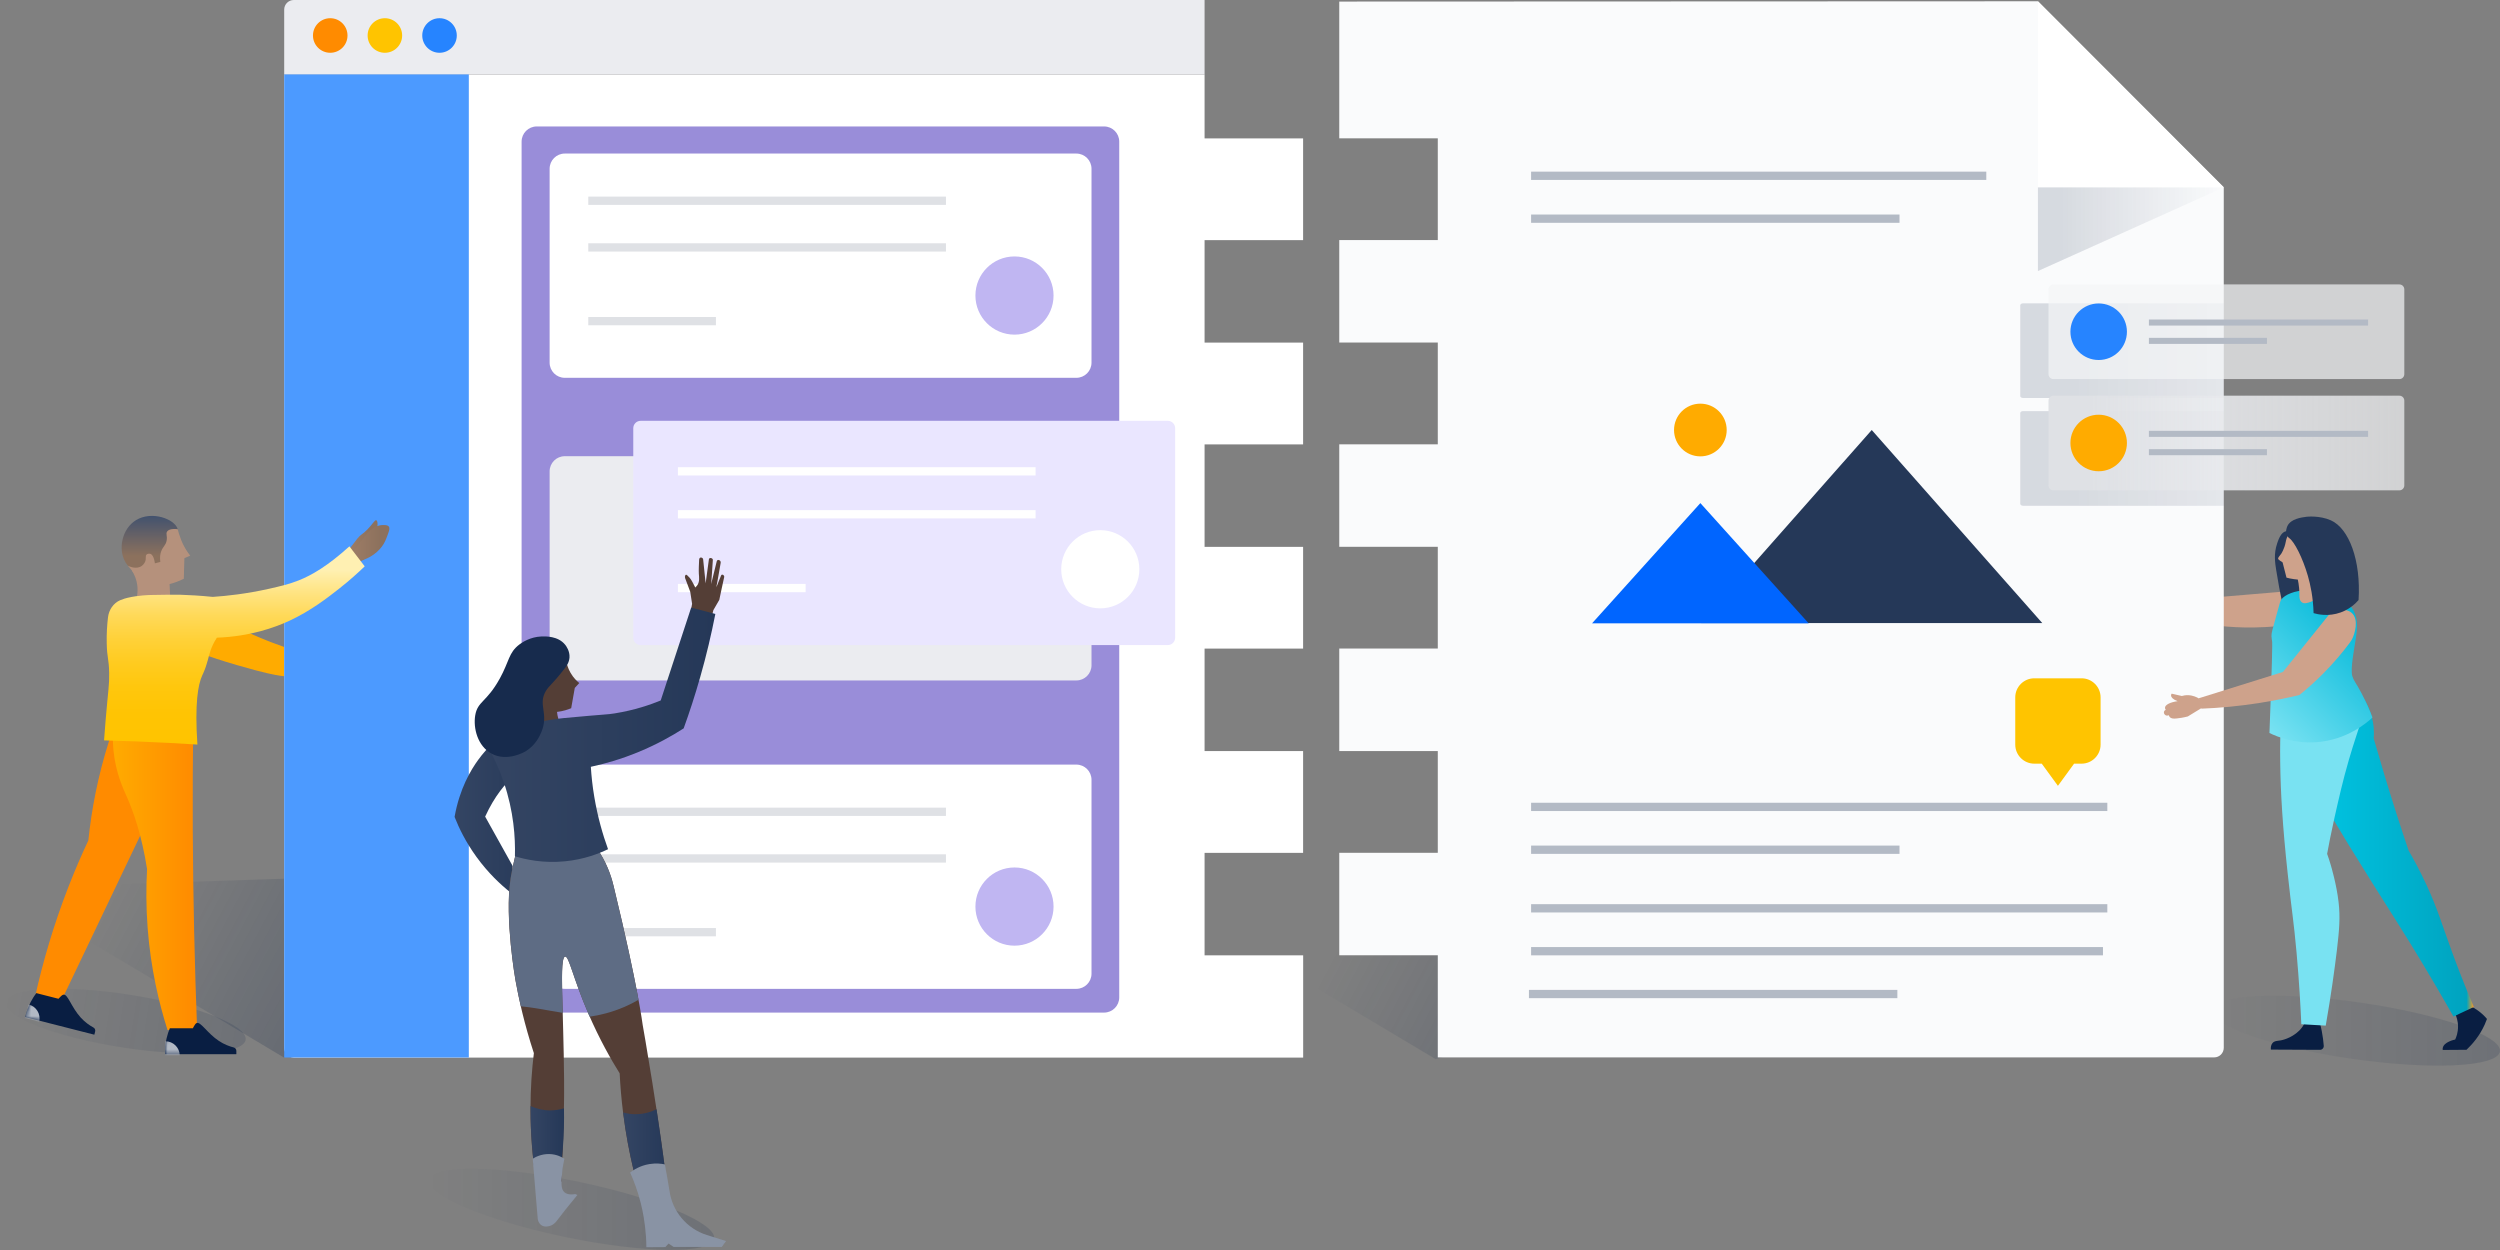<svg width="604" height="302" viewBox="0 0 604 302" fill="none" xmlns="http://www.w3.org/2000/svg">
<rect x="0" y="0" width="604" height="302" fill="#808080" stroke="none"/>
<g clip-path="url(#clip0_293_3545)">
<path opacity="0.36" d="M346.85 255.889L278.286 214.979L502.502 207.528L346.85 255.889Z" fill="url(#paint0_linear_293_3545)"/>
<path opacity="0.36" d="M68.564 255.481L0 214.572L224.216 207.121L68.564 255.481Z" fill="url(#paint1_linear_293_3545)"/>
<path style="mix-blend-mode:multiply" opacity="0.15" d="M172.515 299.303C173.282 295.592 158.505 289.395 139.508 285.46C120.512 281.526 104.49 281.344 103.723 285.055C102.956 288.765 117.734 294.962 136.731 298.897C155.727 302.831 171.749 303.013 172.515 299.303Z" fill="url(#paint2_linear_293_3545)"/>
<path style="mix-blend-mode:multiply" opacity="0.15" d="M603.975 254.03C604.515 250.28 589.387 244.994 570.187 242.225C550.986 239.455 534.984 240.25 534.444 244C533.904 247.75 549.031 253.036 568.232 255.805C587.432 258.575 603.435 257.78 603.975 254.03Z" fill="url(#paint3_linear_293_3545)"/>
<path d="M78.24 163.807C79.167 164.159 81.148 164.763 83.479 164.285C84.603 164.06 85.277 163.681 86.639 162.935C87.411 162.514 87.819 162.219 87.847 161.797C87.889 161.319 87.425 160.925 87.088 160.644C86.274 159.941 85.389 159.758 85.206 159.716C83.338 159.323 81.471 159.955 79.139 160.433C75.741 161.136 74.322 160.925 74.224 161.445C74.168 161.755 74.547 162.415 78.24 163.821V163.807Z" fill="#FFAB00"/>
<path d="M75.094 161.108C74.856 162.064 71.12 162.303 77.243 163.498C77.623 163.568 79.083 164.187 80.614 163.47C82.215 162.725 81.934 161.08 83.521 160.574C84.378 160.307 84.912 160.63 85.712 160.082C86.274 159.702 86.751 159.027 86.583 158.732C86.4 158.395 85.515 158.816 83.647 158.985C81.808 159.14 81.751 158.816 80.277 159.069C79.659 159.182 79.308 159.308 77.988 159.547C77.299 159.674 77.229 159.674 76.99 159.744C76.457 159.927 75.263 160.307 75.081 161.094L75.094 161.108Z" fill="#FFAB00"/>
<path d="M38.692 144.364C42.315 144.646 44.928 145.925 46.557 146.67C50.082 148.287 53.747 149.608 57.174 151.422C61.387 153.643 67.918 156.497 77.96 159.069C77.51 160.658 77.047 162.233 76.597 163.821C74.463 163.863 71.373 163.807 67.707 163.259C66.401 163.062 64.098 162.682 57.343 160.714C48.972 158.268 48.256 157.607 45.953 156.75C44.324 156.145 43.523 155.977 41.964 155.527C38.257 154.43 36.389 153.854 35.237 152.729C34.633 152.139 33.804 151.084 33.313 149.299C33.032 148.694 32.288 146.909 33.088 145.616C34.085 144.013 36.838 144.224 38.692 144.364Z" fill="#FFAB00"/>
<path d="M517.038 133.933C516.575 134.664 516.111 135.381 515.648 136.112C518.752 139.121 522.333 142.27 526.448 145.419C529.173 147.499 531.827 149.355 534.369 151C536.7 151.309 539.312 151.534 542.135 151.59C545.773 151.661 549.059 151.45 551.938 151.098C552.346 151.042 552.921 150.944 553.553 150.691C553.792 150.592 557.654 149.004 557.43 146.361C557.289 144.688 555.562 143.085 553.202 142.804C547.346 143.296 541.503 143.788 535.661 144.28C529.453 140.836 523.246 137.392 517.052 133.933H517.038Z" fill="#CEA28B"/>
<path d="M492.362 0.309L323.565 0.38V33.416H347.37V58.004H323.565V82.761H347.37V107.349H323.565V132.106H347.37V156.694H323.565V181.45H347.37V206.038H323.565V230.795H347.37V255.467H534.945C536.223 255.467 537.262 254.427 537.262 253.147V45.268L492.362 0.309Z" fill="#FAFBFC"/>
<path d="M537.276 45.268H492.363V0.309L537.276 45.268Z" fill="white"/>
<path d="M314.829 230.809H291.025V206.052H314.829V181.464H291.025V156.708H314.829V132.12H291.025V107.363H314.829V82.775H291.025V58.019H314.829V33.431H291.025V17.995H68.662V253.19C68.662 254.469 69.702 255.509 70.98 255.509H314.844V230.837L314.829 230.809Z" fill="white"/>
<mask id="mask0_293_3545" style="mask-type:luminance" maskUnits="userSpaceOnUse" x="68" y="17" width="247" height="239">
<path d="M314.829 230.809H291.025V206.052H314.829V181.464H291.025V156.708H314.829V132.12H291.025V107.363H314.829V82.775H291.025V58.019H314.829V33.431H291.025V17.995H68.662V253.19C68.662 254.469 69.702 255.509 70.98 255.509H314.844V230.837L314.829 230.809Z" fill="white"/>
</mask>
<g mask="url(#mask0_293_3545)">
<path d="M266.742 30.549H129.685C127.66 30.549 126.019 32.191 126.019 34.218V240.973C126.019 242.999 127.66 244.642 129.685 244.642H266.742C268.767 244.642 270.408 242.999 270.408 240.973V34.218C270.408 32.191 268.767 30.549 266.742 30.549Z" fill="#998DD9"/>
<path d="M260.043 184.726H136.454C134.429 184.726 132.788 186.369 132.788 188.395V235.237C132.788 237.264 134.429 238.906 136.454 238.906H260.043C262.067 238.906 263.709 237.264 263.709 235.237V188.395C263.709 186.369 262.067 184.726 260.043 184.726Z" fill="white"/>
<path d="M245.1 228.475C250.312 228.475 254.538 224.246 254.538 219.028C254.538 213.811 250.312 209.581 245.1 209.581C239.888 209.581 235.662 213.811 235.662 219.028C235.662 224.246 239.888 228.475 245.1 228.475Z" fill="#C0B6F2"/>
<path d="M142.128 196.127H228.542" stroke="#DFE1E5" stroke-width="2" stroke-miterlimit="10"/>
<path d="M142.128 207.402H228.542" stroke="#DFE1E5" stroke-width="2" stroke-miterlimit="10"/>
<path d="M142.128 225.214H172.969" stroke="#DFE1E5" stroke-width="2" stroke-miterlimit="10"/>
</g>
<path d="M70.98 0C69.702 0 68.662 1.04 68.662 2.32V17.98H291.025V0H70.98Z" fill="#EBECF0"/>
<path d="M79.785 12.751C82.089 12.751 83.957 10.882 83.957 8.576C83.957 6.27 82.089 4.4 79.785 4.4C77.482 4.4 75.614 6.27 75.614 8.576C75.614 10.882 77.482 12.751 79.785 12.751Z" fill="#FF8B00"/>
<path d="M92.987 12.751C95.291 12.751 97.158 10.882 97.158 8.576C97.158 6.27 95.291 4.4 92.987 4.4C90.683 4.4 88.816 6.27 88.816 8.576C88.816 10.882 90.683 12.751 92.987 12.751Z" fill="#FFC400"/>
<path d="M106.188 12.751C108.492 12.751 110.36 10.882 110.36 8.576C110.36 6.27 108.492 4.4 106.188 4.4C103.885 4.4 102.017 6.27 102.017 8.576C102.017 10.882 103.885 12.751 106.188 12.751Z" fill="#2684FF"/>
<path d="M113.267 17.98H68.662V255.495H113.267V17.98Z" fill="#4C9AFF"/>
<path d="M369.911 194.946H509.131" stroke="#B3BAC5" stroke-width="2" stroke-miterlimit="10"/>
<path d="M369.911 205.293H458.923" stroke="#B3BAC5" stroke-width="2" stroke-miterlimit="10"/>
<path d="M369.911 42.47H479.891" stroke="#B3BAC5" stroke-width="2" stroke-miterlimit="10"/>
<path d="M369.911 52.831H458.923" stroke="#B3BAC5" stroke-width="2" stroke-miterlimit="10"/>
<path d="M509.131 69.448H368.914V172.284H509.131V69.448Z" fill="#FAFBFC"/>
<path d="M502.882 163.877H491.492C488.95 163.877 486.885 165.944 486.885 168.488V179.89C486.885 182.434 488.95 184.501 491.492 184.501H493.289L497.194 189.857L501.098 184.501H502.896C505.438 184.501 507.502 182.434 507.502 179.89V168.488C507.502 165.944 505.438 163.877 502.896 163.877H502.882Z" fill="#FFC400"/>
<path d="M452.21 103.891L493.416 150.536H411.004L452.21 103.891Z" fill="#253858"/>
<path d="M410.808 121.548L436.972 150.592H384.643L410.808 121.548Z" fill="#0065FF"/>
<path d="M410.808 110.259C414.321 110.259 417.17 107.408 417.17 103.891C417.17 100.374 414.321 97.522 410.808 97.522C407.294 97.522 404.446 100.374 404.446 103.891C404.446 107.408 407.294 110.259 410.808 110.259Z" fill="#FFAB00"/>
<path style="mix-blend-mode:multiply" opacity="0.15" d="M488.093 99.8V121.731C488.093 121.984 488.416 122.195 488.795 122.195H537.276V99.322H488.795C488.402 99.322 488.093 99.533 488.093 99.786V99.8Z" fill="url(#paint4_linear_293_3545)"/>
<path style="mix-blend-mode:multiply" opacity="0.15" d="M488.093 73.764V95.695C488.093 95.948 488.416 96.159 488.795 96.159H537.276V73.286H488.795C488.402 73.286 488.093 73.497 488.093 73.75V73.764Z" fill="url(#paint5_linear_293_3545)"/>
<path d="M579.69 95.596H496.112C495.453 95.596 494.919 96.131 494.919 96.791V117.274C494.919 117.934 495.453 118.469 496.112 118.469H579.69C580.349 118.469 580.883 117.934 580.883 117.274V96.791C580.883 96.131 580.349 95.596 579.69 95.596Z" fill="url(#paint6_linear_293_3545)"/>
<path d="M579.69 68.717H496.112C495.453 68.717 494.919 69.252 494.919 69.912V90.395C494.919 91.055 495.453 91.59 496.112 91.59H579.69C580.349 91.59 580.883 91.055 580.883 90.395V69.912C580.883 69.252 580.349 68.717 579.69 68.717Z" fill="url(#paint7_linear_293_3545)"/>
<path d="M507.039 86.978C510.808 86.978 513.864 83.92 513.864 80.146C513.864 76.373 510.808 73.314 507.039 73.314C503.269 73.314 500.213 76.373 500.213 80.146C500.213 83.92 503.269 86.978 507.039 86.978Z" fill="#2684FF"/>
<path d="M507.039 113.858C510.808 113.858 513.864 110.799 513.864 107.026C513.864 103.252 510.808 100.193 507.039 100.193C503.269 100.193 500.213 103.252 500.213 107.026C500.213 110.799 503.269 113.858 507.039 113.858Z" fill="#FFAB00"/>
<path d="M572.134 77.194H519.173V78.656H572.134V77.194Z" fill="#B3BAC5"/>
<path d="M547.697 81.622H519.173V83.084H547.697V81.622Z" fill="#B3BAC5"/>
<path d="M572.134 104.088H519.173V105.55H572.134V104.088Z" fill="#B3BAC5"/>
<path d="M547.697 108.516H519.173V109.978H547.697V108.516Z" fill="#B3BAC5"/>
<path style="mix-blend-mode:multiply" opacity="0.15" d="M492.363 45.268V65.484L537.276 45.268H492.363Z" fill="url(#paint8_linear_293_3545)"/>
<path d="M369.911 219.45H509.131" stroke="#B3BAC5" stroke-width="2" stroke-miterlimit="10"/>
<path d="M369.911 229.811H508.078" stroke="#B3BAC5" stroke-width="2" stroke-miterlimit="10"/>
<path d="M369.391 240.158H458.404" stroke="#B3BAC5" stroke-width="2" stroke-miterlimit="10"/>
<path d="M260.043 37.1H136.454C134.429 37.1 132.788 38.743 132.788 40.769V87.611C132.788 89.638 134.429 91.28 136.454 91.28H260.043C262.067 91.28 263.709 89.638 263.709 87.611V40.769C263.709 38.743 262.067 37.1 260.043 37.1Z" fill="white"/>
<path d="M245.1 80.849C250.312 80.849 254.538 76.62 254.538 71.402C254.538 66.184 250.312 61.955 245.1 61.955C239.888 61.955 235.662 66.184 235.662 71.402C235.662 76.62 239.888 80.849 245.1 80.849Z" fill="#C0B6F2"/>
<path d="M142.128 48.501H228.542" stroke="#DFE1E5" stroke-width="2" stroke-miterlimit="10"/>
<path d="M142.128 59.776H228.542" stroke="#DFE1E5" stroke-width="2" stroke-miterlimit="10"/>
<path d="M142.128 77.588H172.969" stroke="#DFE1E5" stroke-width="2" stroke-miterlimit="10"/>
<g style="mix-blend-mode:multiply">
<path d="M260.043 110.217H136.454C134.429 110.217 132.788 111.86 132.788 113.886V160.728C132.788 162.755 134.429 164.398 136.454 164.398H260.043C262.067 164.398 263.709 162.755 263.709 160.728V113.886C263.709 111.86 262.067 110.217 260.043 110.217Z" fill="#EBECF0"/>
</g>
<path d="M282.134 101.669H154.781C153.796 101.669 152.998 102.469 152.998 103.455V154.065C152.998 155.051 153.796 155.85 154.781 155.85H282.134C283.12 155.85 283.918 155.051 283.918 154.065V103.455C283.918 102.469 283.12 101.669 282.134 101.669Z" fill="#EAE6FF"/>
<path d="M265.829 146.979C271.041 146.979 275.267 142.75 275.267 137.532C275.267 132.315 271.041 128.085 265.829 128.085C260.617 128.085 256.391 132.315 256.391 137.532C256.391 142.75 260.617 146.979 265.829 146.979Z" fill="white"/>
<path d="M163.784 124.247H250.198" stroke="white" stroke-width="2" stroke-miterlimit="10"/>
<path d="M163.784 142.073H194.639" stroke="white" stroke-width="2" stroke-miterlimit="10"/>
<path d="M163.784 113.872H250.198" stroke="white" stroke-width="2" stroke-miterlimit="10"/>
<path d="M550.155 131.318C549.298 133.807 549.663 136.028 549.93 137.743C550.323 140.245 550.871 143.324 551.657 146.825C552.837 146.487 555.843 145.461 557.542 142.593C560.786 137.082 555.927 130.391 553.862 128.872C553.02 128.254 552.43 128.324 552.289 128.352C551.096 128.563 550.492 130.306 550.141 131.332L550.155 131.318Z" fill="#253858"/>
<path d="M532.641 170.611L528.569 173.1C527.473 173.381 526.56 173.507 525.886 173.578C525.184 173.648 524.608 173.648 524.229 173.254C524.074 173.086 523.99 172.903 523.948 172.776C523.723 172.931 523.428 172.931 523.19 172.79C522.979 172.664 522.782 172.397 522.796 172.087C522.81 171.82 522.993 171.581 523.246 171.511C523.105 171.3 523.063 171.131 523.063 171.005C523.063 170.288 524.299 169.655 526.111 169.402C525.142 169.079 524.51 168.488 524.524 167.982C524.524 167.884 524.552 167.743 524.678 167.589C525.493 167.772 526.307 167.968 527.122 168.151C527.501 168.039 528.021 167.94 528.653 167.954C529.833 167.996 530.745 168.446 531.223 168.727L532.627 170.625L532.641 170.611Z" fill="#CEA28B"/>
<path d="M595.588 242.59C596.346 242.843 597.385 243.264 598.467 244.01C599.562 244.755 600.335 245.556 600.854 246.175C600.686 246.638 600.489 247.116 600.278 247.594C599.071 250.237 597.413 252.206 595.911 253.625C594.001 253.625 592.091 253.654 590.167 253.668C590.138 253.499 590.138 253.344 590.167 253.204C590.405 251.728 593.018 251.179 593.172 251.151C593.439 250.575 593.874 249.464 593.86 248.03C593.86 246.61 593.439 245.528 593.172 244.951C593.987 244.178 594.787 243.405 595.602 242.618L595.588 242.59Z" fill="#091E42"/>
<path d="M569.831 167.406C566.011 164.201 557.149 165.705 554.48 170.26C551.685 175.026 555.716 182.926 560.533 192.233C561.854 194.791 563.89 198.545 573.033 213.138C578.117 221.235 579.142 222.739 582.358 227.969C586.951 235.448 590.504 241.62 592.751 245.598C594.394 244.825 596.037 244.052 597.68 243.279C595.279 237.683 593.537 233.072 592.386 229.923C589.956 223.288 588.959 219.703 586.347 214.023C584.633 210.284 583.004 207.346 581.923 205.504C580.897 202.481 579.886 199.403 578.889 196.282C576.951 190.208 575.153 184.248 573.482 178.4C573.594 177.092 573.609 174.913 572.78 172.425C572.457 171.469 571.586 168.868 569.831 167.392V167.406Z" fill="url(#paint9_linear_293_3545)"/>
<path d="M560.351 246.61C560.575 247.412 560.786 248.269 560.955 249.183C561.193 250.406 561.334 251.573 561.418 252.641C561.46 253.19 561.039 253.654 560.491 253.639C556.545 253.625 552.598 253.611 548.638 253.583C548.596 253.105 548.638 252.473 549.031 252.009C549.509 251.446 550.211 251.489 551.067 251.348C551.067 251.348 553.511 250.94 555.463 249.028C555.941 248.564 556.615 247.763 557.121 246.484C558.202 246.526 559.269 246.554 560.351 246.596V246.61Z" fill="#091E42"/>
<path d="M562.696 162.57C562.317 162.472 558.244 161.459 554.972 163.709C552.079 165.705 550.702 169.613 550.899 184.234C550.997 191.516 551.447 199.403 552.725 211.226C553.68 220.125 554.129 222.205 554.845 230.106C555.506 237.444 555.829 243.475 555.997 247.454C557.963 247.566 559.929 247.679 561.896 247.791C563.188 240.453 564.03 234.239 564.606 229.473C565.182 224.581 565.421 221.601 564.999 217.946C564.508 213.644 563.202 209.286 563.075 208.864C562.794 207.922 562.514 207.064 562.233 206.291C562.598 204.309 563.188 201.23 564.03 197.477C565.084 192.809 565.997 188.704 567.499 183.531C570.027 174.857 571.053 173.957 570.421 171.117C569.648 167.659 566.952 163.666 562.682 162.556L562.696 162.57Z" fill="#79E2F2"/>
<path d="M573.201 173.339C571.755 174.688 566.98 178.779 559.648 179.313C554.312 179.707 550.197 178.02 548.301 177.092C548.905 161.234 549.045 155.316 548.933 154.852C548.933 154.81 548.806 154.346 548.792 153.699C548.792 152.842 548.933 152.462 550.056 148.371C550.885 145.363 550.913 145.18 551.194 144.8C551.966 143.746 554.354 142.607 557.542 142.593C558.356 142.593 566.305 142.677 568.735 147.753C569.788 149.946 569.451 152.307 569.17 154.233C568.904 156.131 567.766 161.67 568.328 163.385C568.749 164.665 569.114 164.763 570.547 167.49C571.825 169.908 572.668 171.975 573.187 173.339H573.201Z" fill="url(#paint10_linear_293_3545)"/>
<path d="M550.407 135.058C550.45 135.142 550.59 135.255 550.885 135.48C551.124 135.662 551.334 135.789 551.475 135.873C551.784 137.096 552.107 138.333 552.416 139.557C552.865 139.683 553.483 139.824 554.228 139.922C555 140.02 556.671 140.217 558.665 139.753C559.41 139.571 560.519 139.318 561.488 138.629C563.483 137.237 565.224 133.877 563.904 130.686C562.528 127.382 558.146 125.962 555.421 127.143C555.07 127.298 553.301 128.071 552.57 129.772C552.514 129.913 552.472 130.039 552.43 130.137C552.303 130.517 552.261 130.798 552.247 130.869C551.924 132.654 551.138 133.793 551.138 133.793C550.73 134.383 550.281 134.749 550.422 135.044L550.407 135.058Z" fill="#CEA28B"/>
<path d="M561.867 136.52C561.544 137.068 560.997 138.179 560.912 139.683C560.828 141.3 561.32 142.551 561.587 143.127C560.295 144.561 558.988 145.152 558.23 145.419C557.472 145.686 556.699 145.939 556.137 145.531C555.463 145.053 555.519 143.999 555.534 143.83C555.534 143.296 555.534 142.692 555.463 142.059C555.393 141.258 555.267 140.541 555.126 139.908C557.373 138.783 559.606 137.659 561.853 136.548L561.867 136.52Z" fill="#CEA28B"/>
<path d="M531.237 168.713C531.448 169.543 531.644 170.386 531.855 171.216C536.167 171.047 540.928 170.625 546.04 169.81C549.424 169.276 552.598 168.629 555.534 167.912C557.373 166.436 559.325 164.707 561.32 162.696C563.876 160.11 565.996 157.579 567.724 155.26C567.977 154.922 568.286 154.444 568.539 153.798C568.637 153.559 570.154 149.664 568.089 148.006C566.783 146.951 564.424 147.106 562.598 148.61C558.918 153.193 555.239 157.762 551.559 162.345L531.237 168.699V168.713Z" fill="#CEA28B"/>
<path d="M557.584 139.135C558.202 141.272 558.862 144.336 558.96 148.132C559.873 148.399 562.527 149.06 565.561 147.949C567.794 147.12 569.184 145.714 569.83 144.969C570.434 135.339 567.499 127.649 563.131 125.709C560.337 124.472 557.247 124.852 557.247 124.852C555.955 125.02 553.483 125.358 552.654 127.059C552.584 127.213 552.022 128.408 552.514 129.364C552.725 129.758 553.034 129.969 553.118 130.039C554.326 130.897 556.334 134.791 557.584 139.135Z" fill="#253858"/>
<path style="mix-blend-mode:multiply" opacity="0.15" d="M59.345 251.22C59.893 247.714 47.378 242.843 31.393 240.341C15.407 237.838 2.004 238.65 1.456 242.156C0.909 245.662 13.423 250.533 29.409 253.035C45.394 255.538 58.797 254.726 59.345 251.22Z" fill="url(#paint11_linear_293_3545)"/>
<path d="M41.15 145.11C40.476 145.559 39.113 146.361 37.217 146.586C35.026 146.853 33.327 146.22 32.569 145.897C32.864 145.18 33.341 143.746 33.215 141.904C33.074 139.922 32.288 138.502 31.866 137.827L40.757 136.464C40.883 139.346 41.023 142.214 41.15 145.096V145.11Z" fill="#B5917C"/>
<path d="M33.65 138.629C32.793 138.263 31.305 137.49 30.35 135.901C28.44 132.752 29.437 127.762 32.864 125.667C36.684 123.333 42.203 125.386 42.933 127.818C43.018 128.113 43.018 128.352 43.018 128.563C42.919 131.276 41.557 134.032 40.307 136.028C38.088 136.886 35.869 137.757 33.664 138.615L33.65 138.629Z" fill="url(#paint12_linear_293_3545)"/>
<path d="M42.933 127.832C43.088 128.493 43.34 129.392 43.762 130.433C43.987 131.009 44.183 131.417 44.239 131.515C44.576 132.204 45.11 133.174 45.953 134.243C45.489 134.453 45.012 134.664 44.548 134.861C44.506 136.52 44.45 138.165 44.408 139.824C41.936 141.075 39.787 141.412 38.439 141.525C36.684 141.665 34.886 141.792 33.791 140.681C33.327 140.217 33.299 139.838 32.4 138.558C31.81 137.715 31.248 137.068 30.883 136.675C32.119 137.293 33.453 137.335 34.282 136.703C34.83 136.281 35.054 135.733 35.054 135.733C35.392 134.917 35.04 134.313 35.434 133.961C35.686 133.736 36.122 133.736 36.375 133.835C37.245 134.186 37.414 136.098 37.414 136.098H37.442C37.442 136.098 37.779 136.014 38.734 135.761C38.566 134.608 38.734 133.779 38.931 133.244C39.366 132.007 40.012 131.839 40.251 130.658C40.49 129.491 39.984 128.999 40.377 128.422C40.644 128.043 41.276 127.677 42.947 127.846L42.933 127.832Z" fill="#B5917C"/>
<path d="M83.633 135.269C84.097 136.169 81.372 138.868 86.892 135.662C87.229 135.466 88.788 134.96 89.476 133.371C90.206 131.712 88.886 130.63 89.771 129.182C90.248 128.394 90.88 128.282 91.133 127.326C91.302 126.665 91.231 125.808 90.908 125.695C90.543 125.569 90.15 126.482 88.816 127.86C87.496 129.224 87.229 128.999 86.274 130.194C85.88 130.686 85.684 131.023 84.827 132.092C84.378 132.654 84.322 132.696 84.195 132.921C83.9 133.413 83.24 134.524 83.619 135.255L83.633 135.269Z" fill="url(#paint13_linear_293_3545)"/>
<path d="M46.697 175.04L14.803 241.831L8.441 240.973C10.266 232.735 12.865 223.653 16.614 214.051C18.131 210.171 19.718 206.502 21.347 203.044C22.12 195.551 23.651 187.509 26.291 179.187C26.642 178.09 26.993 177.022 27.372 175.953C33.819 175.644 40.265 175.349 46.711 175.04H46.697Z" fill="#FF8B00"/>
<path d="M87.875 135.241C88.816 134.889 90.768 134.018 92.243 132.078C92.945 131.15 93.226 130.405 93.773 128.914C94.082 128.071 94.195 127.565 93.942 127.227C93.647 126.834 93.029 126.848 92.58 126.848C91.484 126.848 90.67 127.298 90.501 127.396C88.788 128.352 87.777 130.095 86.302 132.035C84.153 134.875 82.917 135.662 83.198 136.126C83.367 136.393 84.097 136.661 87.889 135.255L87.875 135.241Z" fill="url(#paint14_linear_293_3545)"/>
<path d="M46.683 174.716C46.571 183.165 46.543 191.713 46.571 200.387C46.655 216.933 47.02 233.086 47.624 248.846H40.476C38.369 242.252 36.417 233.944 35.672 224.244C35.279 219.056 35.293 214.262 35.532 209.974C34.226 201.666 32.218 196.029 30.574 192.345C29.802 190.616 27.948 186.736 27.415 181.282C27.204 179.074 27.26 177.247 27.358 176.01C33.805 175.588 40.237 175.152 46.683 174.73V174.716Z" fill="url(#paint15_linear_293_3545)"/>
<path d="M46.501 248.438C46.501 248.438 46.501 248.466 46.515 248.466C46.641 248.522 47.006 247.398 47.498 247.173C48.467 246.737 50.068 249.633 52.905 251.503C54.183 252.346 55.461 252.81 56.458 253.063C56.837 253.162 57.104 253.499 57.104 253.893V254.694H39.872C39.844 253.668 39.9 252.332 40.251 250.842C40.462 249.914 40.742 249.099 41.037 248.424H46.487L46.501 248.438Z" fill="#091E42"/>
<mask id="mask1_293_3545" style="mask-type:luminance" maskUnits="userSpaceOnUse" x="39" y="247" width="19" height="8">
<path d="M46.501 248.438C46.501 248.438 46.501 248.466 46.515 248.466C46.641 248.522 47.006 247.398 47.498 247.173C48.467 246.737 50.068 249.633 52.905 251.503C54.183 252.346 55.461 252.81 56.458 253.063C56.837 253.162 57.104 253.499 57.104 253.893V254.694H39.872C39.844 253.668 39.9 252.332 40.251 250.842C40.462 249.914 40.742 249.099 41.037 248.424H46.487L46.501 248.438Z" fill="white"/>
</mask>
<g mask="url(#mask1_293_3545)">
<path d="M39.956 251.573C41.852 251.573 43.383 253.091 43.425 254.975H39.872V251.573C39.872 251.573 39.928 251.573 39.97 251.573H39.956Z" fill="#B3BAC5"/>
</g>
<path d="M14.058 241.268C14.058 241.268 14.058 241.296 14.058 241.31C14.171 241.395 14.789 240.397 15.336 240.312C16.39 240.13 17.218 243.335 19.508 245.851C20.547 246.99 21.656 247.749 22.569 248.241C22.906 248.424 23.089 248.818 22.99 249.197L22.794 249.984L6.095 245.725C6.32 244.712 6.713 243.447 7.415 242.084C7.851 241.24 8.328 240.523 8.764 239.933L14.044 241.282L14.058 241.268Z" fill="#091E42"/>
<mask id="mask2_293_3545" style="mask-type:luminance" maskUnits="userSpaceOnUse" x="6" y="239" width="18" height="11">
<path d="M14.058 241.268C14.058 241.268 14.058 241.296 14.058 241.31C14.171 241.395 14.789 240.397 15.336 240.312C16.39 240.13 17.218 243.335 19.508 245.851C20.547 246.99 21.656 247.749 22.569 248.241C22.906 248.424 23.089 248.818 22.99 249.197L22.794 249.984L6.095 245.725C6.32 244.712 6.713 243.447 7.415 242.084C7.851 241.24 8.328 240.523 8.764 239.933L14.044 241.282L14.058 241.268Z" fill="white"/>
</mask>
<g mask="url(#mask2_293_3545)">
<path d="M6.952 242.702C8.792 243.166 9.901 245.022 9.466 246.863L6.025 245.978L6.868 242.688C6.868 242.688 6.924 242.688 6.952 242.688V242.702Z" fill="#B3BAC5"/>
</g>
<path d="M84.42 131.993C79.181 136.731 75.333 138.966 72.145 140.231C69.758 141.173 67.749 141.623 65.095 142.228C59.519 143.479 54.786 143.985 51.402 144.21C48.256 143.887 45.588 143.76 43.565 143.69C41.978 143.648 40.223 143.69 36.684 143.746C36.08 143.746 33.453 143.816 30.855 144.421C30.392 144.533 29.788 144.688 29.072 144.997C29.072 144.997 29.044 144.997 29.029 145.011C27.386 145.728 26.305 147.345 26.094 149.13C25.884 150.916 25.729 153.024 25.785 155.428C25.855 159.013 26.305 159.041 26.375 162.584C26.431 165.593 26.136 166.647 25.532 173.831C25.35 175.996 25.223 177.753 25.139 178.878C30.335 179.004 35.63 179.215 41.023 179.496C43.27 179.609 45.489 179.749 47.694 179.89C47.02 169.908 47.849 165.382 48.874 163.146C48.902 163.09 48.986 162.907 49.113 162.64C50.166 160.236 50.278 158.859 50.882 157.129C51.135 156.398 51.584 155.316 52.399 154.065C60.502 153.769 66.401 151.59 69.87 150.002C75.137 147.556 79.209 144.365 81.962 142.2C84.56 140.161 86.625 138.263 88.114 136.829C86.892 135.227 85.656 133.624 84.434 132.021L84.42 131.993Z" fill="url(#paint16_linear_293_3545)"/>
<path d="M171.817 149.566L172.351 147.401L173.783 144.927C173.783 144.927 174.851 139.824 174.963 139.43C175.075 139.036 174.415 138.516 174.205 139.065C173.994 139.613 173.067 141.89 173.067 141.89C173.067 141.89 174.036 136.59 174.12 135.958C174.205 135.325 173.32 134.988 173.165 135.606C173.011 136.225 171.817 141.117 171.817 141.117C171.817 141.117 172.224 135.691 172.224 135.255C172.224 134.819 171.34 134.58 171.269 135.142C171.199 135.705 170.483 140.934 170.483 140.934C170.483 140.934 169.921 135.62 169.879 135.142C169.837 134.664 168.952 134.397 168.91 135.241C168.868 136.084 168.784 137.799 168.84 138.615C168.91 139.542 169.05 140.484 168.503 141.342C168.32 141.623 167.983 141.946 167.983 141.946C167.983 141.946 167.155 140.302 166.93 140.006C166.705 139.711 166.607 139.514 166.059 139.022C165.61 138.53 165.371 139.261 165.511 139.641C165.652 140.02 166.761 142.973 166.761 142.973L167.211 145.883L166.803 148.09L171.817 149.566Z" fill="#543E36"/>
<path d="M127.423 175.982C130.162 175.982 132.915 175.982 135.653 175.982C135.204 174.927 134.67 173.339 134.488 171.356C134.305 169.416 134.53 167.814 134.768 166.703C133.097 166.619 131.426 166.548 129.755 166.464C129.698 166.759 129.6 167.195 129.46 167.701C129.235 168.489 129.123 168.896 128.912 169.093C128.336 169.627 127.255 169.318 126.918 169.205C127.086 171.469 127.255 173.718 127.423 175.982Z" fill="#543E36"/>
<path d="M123.308 215.598C120.949 213.728 117.958 210.944 115.121 207.036C112.522 203.451 110.865 200.021 109.826 197.364C111.034 190.504 113.8 185.963 115.528 183.587C117.915 180.297 119.994 178.807 120.907 178.203C124.249 176.01 129.46 174.168 130.752 175.757C132.072 177.373 129.235 182.195 126.791 184.951C125.794 186.075 125.134 186.553 124.263 187.341C122.185 189.21 119.516 192.247 117.213 197.294C119.432 201.272 121.651 205.265 123.87 209.243C123.688 211.366 123.505 213.475 123.322 215.598H123.308Z" fill="url(#paint17_linear_293_3545)"/>
<path d="M124.713 205.799C124.853 205.209 125.036 204.534 125.303 203.831C125.612 202.988 125.963 202.271 126.3 201.652C126.707 201.779 127.367 201.975 128.196 202.13C128.912 202.271 129.46 202.327 129.755 202.369C131.426 202.608 134.628 202.988 143.237 203.648C143.644 204.168 144.234 204.942 144.852 205.926C147.099 209.482 147.928 212.744 148.265 214.15C154.107 238.204 155.273 247.623 155.273 247.623C155.273 247.623 159.402 270.692 161.705 290.95C161.621 291.006 160.287 293.003 158.419 293.748C157.745 294.015 157.787 294.507 156.523 294.633C154.037 287.379 151.804 278.804 150.568 269.047C150.133 265.659 149.866 262.412 149.712 259.319C147.689 256.086 144.866 251.165 142.142 244.867C138.434 236.263 137.479 230.963 136.538 231.104C135.092 231.329 136.145 243.349 136.285 260.936C136.37 271.255 135.78 279.774 135.724 285.411C135.176 285.735 133.968 286.648 132.002 285.974C130.036 285.285 129.376 284.385 129.376 284.385C128.673 279.619 128.168 274.108 128.168 267.979C128.168 263.016 128.491 258.476 128.982 254.441C126.679 247.426 125.359 241.381 124.544 236.882C124.544 236.882 121.89 222.008 123.337 212.238C123.575 210.649 124.418 207.022 124.699 205.813L124.713 205.799Z" fill="#543E36"/>
<path d="M153.518 269.188C155.371 269.188 157.099 268.752 158.616 267.979C159.697 275.092 160.835 283.218 161.719 290.95C161.635 291.006 160.301 293.003 158.433 293.748C157.759 294.015 157.801 294.507 156.537 294.633C154.051 287.379 151.818 278.804 150.582 269.047C150.582 268.949 150.554 268.865 150.554 268.766C151.523 269.033 152.52 269.202 153.532 269.202L153.518 269.188Z" fill="url(#paint18_linear_293_3545)"/>
<path d="M132.872 268.274C134.066 268.274 135.204 268.091 136.257 267.768C136.313 270.805 136.257 274.122 135.962 277.693C135.737 280.519 135.414 283.162 135.021 285.622C134.811 285.805 134.445 286.058 133.954 286.184C133.757 286.241 133.153 286.367 132.016 285.974C130.05 285.285 129.389 284.385 129.389 284.385C128.687 279.619 128.182 274.108 128.182 267.979C128.182 267.726 128.182 267.473 128.182 267.22C129.656 267.881 131.243 268.274 132.858 268.274H132.872Z" fill="url(#paint19_linear_293_3545)"/>
<path d="M136.538 231.104C135.597 231.245 135.709 236.348 135.948 244.698C135.302 244.6 134.305 244.431 133.083 244.22C131.131 243.883 130.471 243.742 129.235 243.56C128.434 243.433 127.269 243.264 125.836 243.124C125.303 240.818 124.881 238.71 124.558 236.882C124.558 236.882 121.904 222.008 123.35 212.238C123.589 210.649 124.432 207.022 124.713 205.813C124.853 205.223 125.036 204.548 125.303 203.845C125.612 203.002 125.963 202.285 126.3 201.666C126.707 201.793 127.367 201.989 128.196 202.144C128.912 202.285 129.46 202.341 129.755 202.383C131.426 202.622 134.628 203.002 143.237 203.662C143.644 204.182 144.234 204.956 144.852 205.94C147.099 209.496 147.928 212.758 148.265 214.164C151.495 227.491 153.307 236.32 154.262 241.549C153.265 242.126 152.155 242.702 150.933 243.236C147.787 244.6 144.866 245.289 142.465 245.626C142.352 245.373 142.24 245.134 142.128 244.867C138.42 236.263 137.465 230.963 136.524 231.104H136.538Z" fill="#5E6C84"/>
<path d="M175.398 299.835L170.75 298.373C165.919 296.841 162.408 292.651 161.733 287.618C161.607 286.719 160.933 282.923 160.638 281.32C159.781 281.138 158.475 280.983 156.93 281.236C154.627 281.601 153.012 282.684 152.24 283.288C153.166 285.341 154.093 287.815 154.81 290.683C155.259 292.454 155.835 295.28 156.074 298.795C156.144 299.863 156.158 300.749 156.158 301.325L160.75 301.297C161.003 301.016 161.256 300.721 161.523 300.44C161.93 300.707 162.337 300.974 162.731 301.255H174.387L175.412 299.849L175.398 299.835Z" fill="#8993A4"/>
<path d="M128.701 279.957C129.235 279.619 130.71 278.762 132.76 278.818C134.544 278.874 135.822 279.605 136.356 279.957C136.173 280.772 135.948 281.925 135.822 283.317C135.597 285.819 135.485 287.253 136.356 288.04C136.594 288.251 137.325 288.785 138.968 288.49C139.15 288.56 139.319 288.631 139.501 288.701C137.282 291.4 135.625 293.453 134.614 294.83C134.431 295.083 133.94 295.772 133.055 296.11C132.788 296.208 131.679 296.63 130.78 295.997C130.106 295.519 129.951 294.746 129.923 294.535C129.516 289.671 129.109 284.807 128.701 279.943V279.957Z" fill="#8993A4"/>
<path d="M136.791 159.66C136.917 160.363 137.184 161.417 137.844 162.556C138.546 163.779 139.389 164.566 139.951 165.03C139.586 165.424 139.221 165.803 138.869 166.197C138.575 167.828 138.28 169.473 137.999 171.103C137.226 171.427 136.033 171.834 134.53 172.003C132.957 172.172 130.92 172.383 130.064 171.23C129.6 170.611 129.53 169.768 129.642 168.756C129.741 167.828 129.853 167.097 129.979 166.717C130.317 165.705 130.808 165.058 131.777 163.821C132.915 162.359 133.561 161.53 134.74 160.728C135.555 160.18 136.299 159.843 136.819 159.66H136.791Z" fill="#543E36"/>
<path d="M165.188 175.968C162.309 177.823 158.686 179.848 154.346 181.647C150.035 183.432 146.074 184.543 142.746 185.26C142.886 187.495 143.139 189.913 143.574 192.486C144.389 197.35 145.611 201.61 146.903 205.167C144.656 206.249 141.088 207.641 136.496 208.091C131.215 208.611 126.932 207.655 124.404 206.868C124.53 202.369 124.123 196.043 121.721 189C120.626 185.78 119.306 183.011 118.014 180.691C118.828 179.918 119.994 178.92 121.483 177.936C121.483 177.936 121.834 177.711 122.353 177.387C122.353 177.387 123.322 176.811 124.334 176.305C128.561 174.196 136.285 173.479 136.285 173.479C146.832 172.495 146.467 172.678 148.504 172.355C153.335 171.581 157.155 170.246 159.627 169.234C162.084 161.755 164.542 154.276 166.986 146.797C168.938 147.303 170.876 147.809 172.828 148.329C171.887 153.123 170.694 158.268 169.149 163.667C167.899 168.039 166.565 172.144 165.174 175.968H165.188Z" fill="url(#paint20_linear_293_3545)"/>
<path d="M120.724 163.976C117.578 169.683 115.387 169.388 114.812 172.833C114.306 175.897 115.359 180.241 118.772 182.083C122.62 184.149 126.848 181.605 127.072 181.464C129.432 179.988 130.415 177.767 130.766 176.938C132.69 172.397 129.881 170.33 131.875 166.956C132.676 165.607 133.49 165.325 136.454 161.459C136.875 160.911 137.507 160.054 137.591 158.845C137.69 157.312 136.819 156.117 136.538 155.766C134.811 153.615 131.735 153.741 130.808 153.77C128.055 153.882 126.103 155.246 125.499 155.695C122.845 157.706 123.098 159.674 120.724 163.99V163.976Z" fill="#172B4D"/>
</g>
<defs>
<linearGradient id="paint0_linear_293_3545" x1="437.787" y1="238.681" x2="344.225" y2="189.091" gradientUnits="userSpaceOnUse">
<stop offset="0.12" stop-color="#091E42"/>
<stop offset="1" stop-color="#091E42" stop-opacity="0"/>
</linearGradient>
<linearGradient id="paint1_linear_293_3545" x1="140.92" y1="228.405" x2="47.358" y2="178.814" gradientUnits="userSpaceOnUse">
<stop offset="0.12" stop-color="#091E42"/>
<stop offset="1" stop-color="#091E42" stop-opacity="0"/>
</linearGradient>
<linearGradient id="paint2_linear_293_3545" x1="103.688" y1="292.179" x2="172.533" y2="292.179" gradientUnits="userSpaceOnUse">
<stop stop-color="#091E42" stop-opacity="0"/>
<stop offset="1" stop-color="#091E42"/>
</linearGradient>
<linearGradient id="paint3_linear_293_3545" x1="534.422" y1="249.041" x2="603.969" y2="249.041" gradientUnits="userSpaceOnUse">
<stop stop-color="#091E42" stop-opacity="0"/>
<stop offset="1" stop-color="#091E42"/>
</linearGradient>
<linearGradient id="paint4_linear_293_3545" x1="488.093" y1="110.765" x2="591.22" y2="110.765" gradientUnits="userSpaceOnUse">
<stop offset="0.12" stop-color="#091E42"/>
<stop offset="1" stop-color="#091E42" stop-opacity="0"/>
</linearGradient>
<linearGradient id="paint5_linear_293_3545" x1="488.093" y1="84.729" x2="591.22" y2="84.729" gradientUnits="userSpaceOnUse">
<stop offset="0.12" stop-color="#091E42"/>
<stop offset="1" stop-color="#091E42" stop-opacity="0"/>
</linearGradient>
<linearGradient id="paint6_linear_293_3545" x1="494.919" y1="107.026" x2="580.897" y2="107.026" gradientUnits="userSpaceOnUse">
<stop offset="0.12" stop-color="#DFE1E5"/>
<stop offset="1" stop-color="#F4F5F7" stop-opacity="0.7"/>
</linearGradient>
<linearGradient id="paint7_linear_293_3545" x1="0" y1="80.146" x2="1.405" y2="80.146" gradientUnits="userSpaceOnUse">
<stop offset="0.12" stop-color="#DFE1E5"/>
<stop offset="1" stop-color="#F4F5F7" stop-opacity="0.7"/>
</linearGradient>
<linearGradient id="paint8_linear_293_3545" x1="492.363" y1="55.376" x2="537.276" y2="55.376" gradientUnits="userSpaceOnUse">
<stop offset="0.12" stop-color="#091E42"/>
<stop offset="1" stop-color="#091E42" stop-opacity="0"/>
</linearGradient>
<linearGradient id="paint9_linear_293_3545" x1="553.567" y1="205.644" x2="597.68" y2="205.644" gradientUnits="userSpaceOnUse">
<stop offset="0.07" stop-color="#00C7E5"/>
<stop offset="0.96" stop-color="#00A3BF"/>
<stop offset="1" stop-color="#FF991F"/>
</linearGradient>
<linearGradient id="paint10_linear_293_3545" x1="546.236" y1="175.026" x2="571.401" y2="149.872" gradientUnits="userSpaceOnUse">
<stop stop-color="#79E2F2"/>
<stop offset="1" stop-color="#00B8D9"/>
</linearGradient>
<linearGradient id="paint11_linear_293_3545" x1="59.028" y1="251.17" x2="1.066" y2="242.113" gradientUnits="userSpaceOnUse">
<stop stop-color="#091E42"/>
<stop offset="1" stop-color="#091E42" stop-opacity="0"/>
</linearGradient>
<linearGradient id="paint12_linear_293_3545" x1="36.206" y1="138.629" x2="36.206" y2="124.655" gradientUnits="userSpaceOnUse">
<stop offset="0.31" stop-color="#8C715D"/>
<stop offset="1" stop-color="#42526E"/>
</linearGradient>
<linearGradient id="paint13_linear_293_3545" x1="83.367" y1="131.445" x2="91.231" y2="131.445" gradientUnits="userSpaceOnUse">
<stop stop-color="#A27F68"/>
<stop offset="0.8" stop-color="#8C715D"/>
</linearGradient>
<linearGradient id="paint14_linear_293_3545" x1="94.092" y1="131.569" x2="83.158" y2="131.578" gradientUnits="userSpaceOnUse">
<stop offset="0.2" stop-color="#8C715D"/>
<stop offset="1" stop-color="#A27F68"/>
</linearGradient>
<linearGradient id="paint15_linear_293_3545" x1="47.624" y1="211.788" x2="27.274" y2="211.788" gradientUnits="userSpaceOnUse">
<stop offset="0.04" stop-color="#FF8B00"/>
<stop offset="1" stop-color="#FFAB00"/>
</linearGradient>
<linearGradient id="paint16_linear_293_3545" x1="56.626" y1="179.89" x2="56.626" y2="131.993" gradientUnits="userSpaceOnUse">
<stop stop-color="#FFC400"/>
<stop offset="0.16" stop-color="#FFC403"/>
<stop offset="0.29" stop-color="#FFC70D"/>
<stop offset="0.41" stop-color="#FFCB1F"/>
<stop offset="0.53" stop-color="#FFD138"/>
<stop offset="0.65" stop-color="#FFD958"/>
<stop offset="0.76" stop-color="#FFE380"/>
<stop offset="0.87" stop-color="#FFEFAD"/>
<stop offset="0.88" stop-color="#FFF0B2"/>
</linearGradient>
<linearGradient id="paint17_linear_293_3545" x1="131.089" y1="195.382" x2="109.826" y2="195.382" gradientUnits="userSpaceOnUse">
<stop stop-color="#253858"/>
<stop offset="1" stop-color="#344563"/>
</linearGradient>
<linearGradient id="paint18_linear_293_3545" x1="161.705" y1="281.306" x2="150.54" y2="281.306" gradientUnits="userSpaceOnUse">
<stop stop-color="#253858"/>
<stop offset="1" stop-color="#344563"/>
</linearGradient>
<linearGradient id="paint19_linear_293_3545" x1="136.271" y1="276.723" x2="128.168" y2="276.723" gradientUnits="userSpaceOnUse">
<stop stop-color="#253858"/>
<stop offset="1" stop-color="#344563"/>
</linearGradient>
<linearGradient id="paint20_linear_293_3545" x1="172.828" y1="177.514" x2="118.014" y2="177.514" gradientUnits="userSpaceOnUse">
<stop stop-color="#253858"/>
<stop offset="1" stop-color="#344563"/>
</linearGradient>
<clipPath id="clip0_293_3545">
<rect width="604" height="302" fill="white"/>
</clipPath>
</defs>
</svg>
